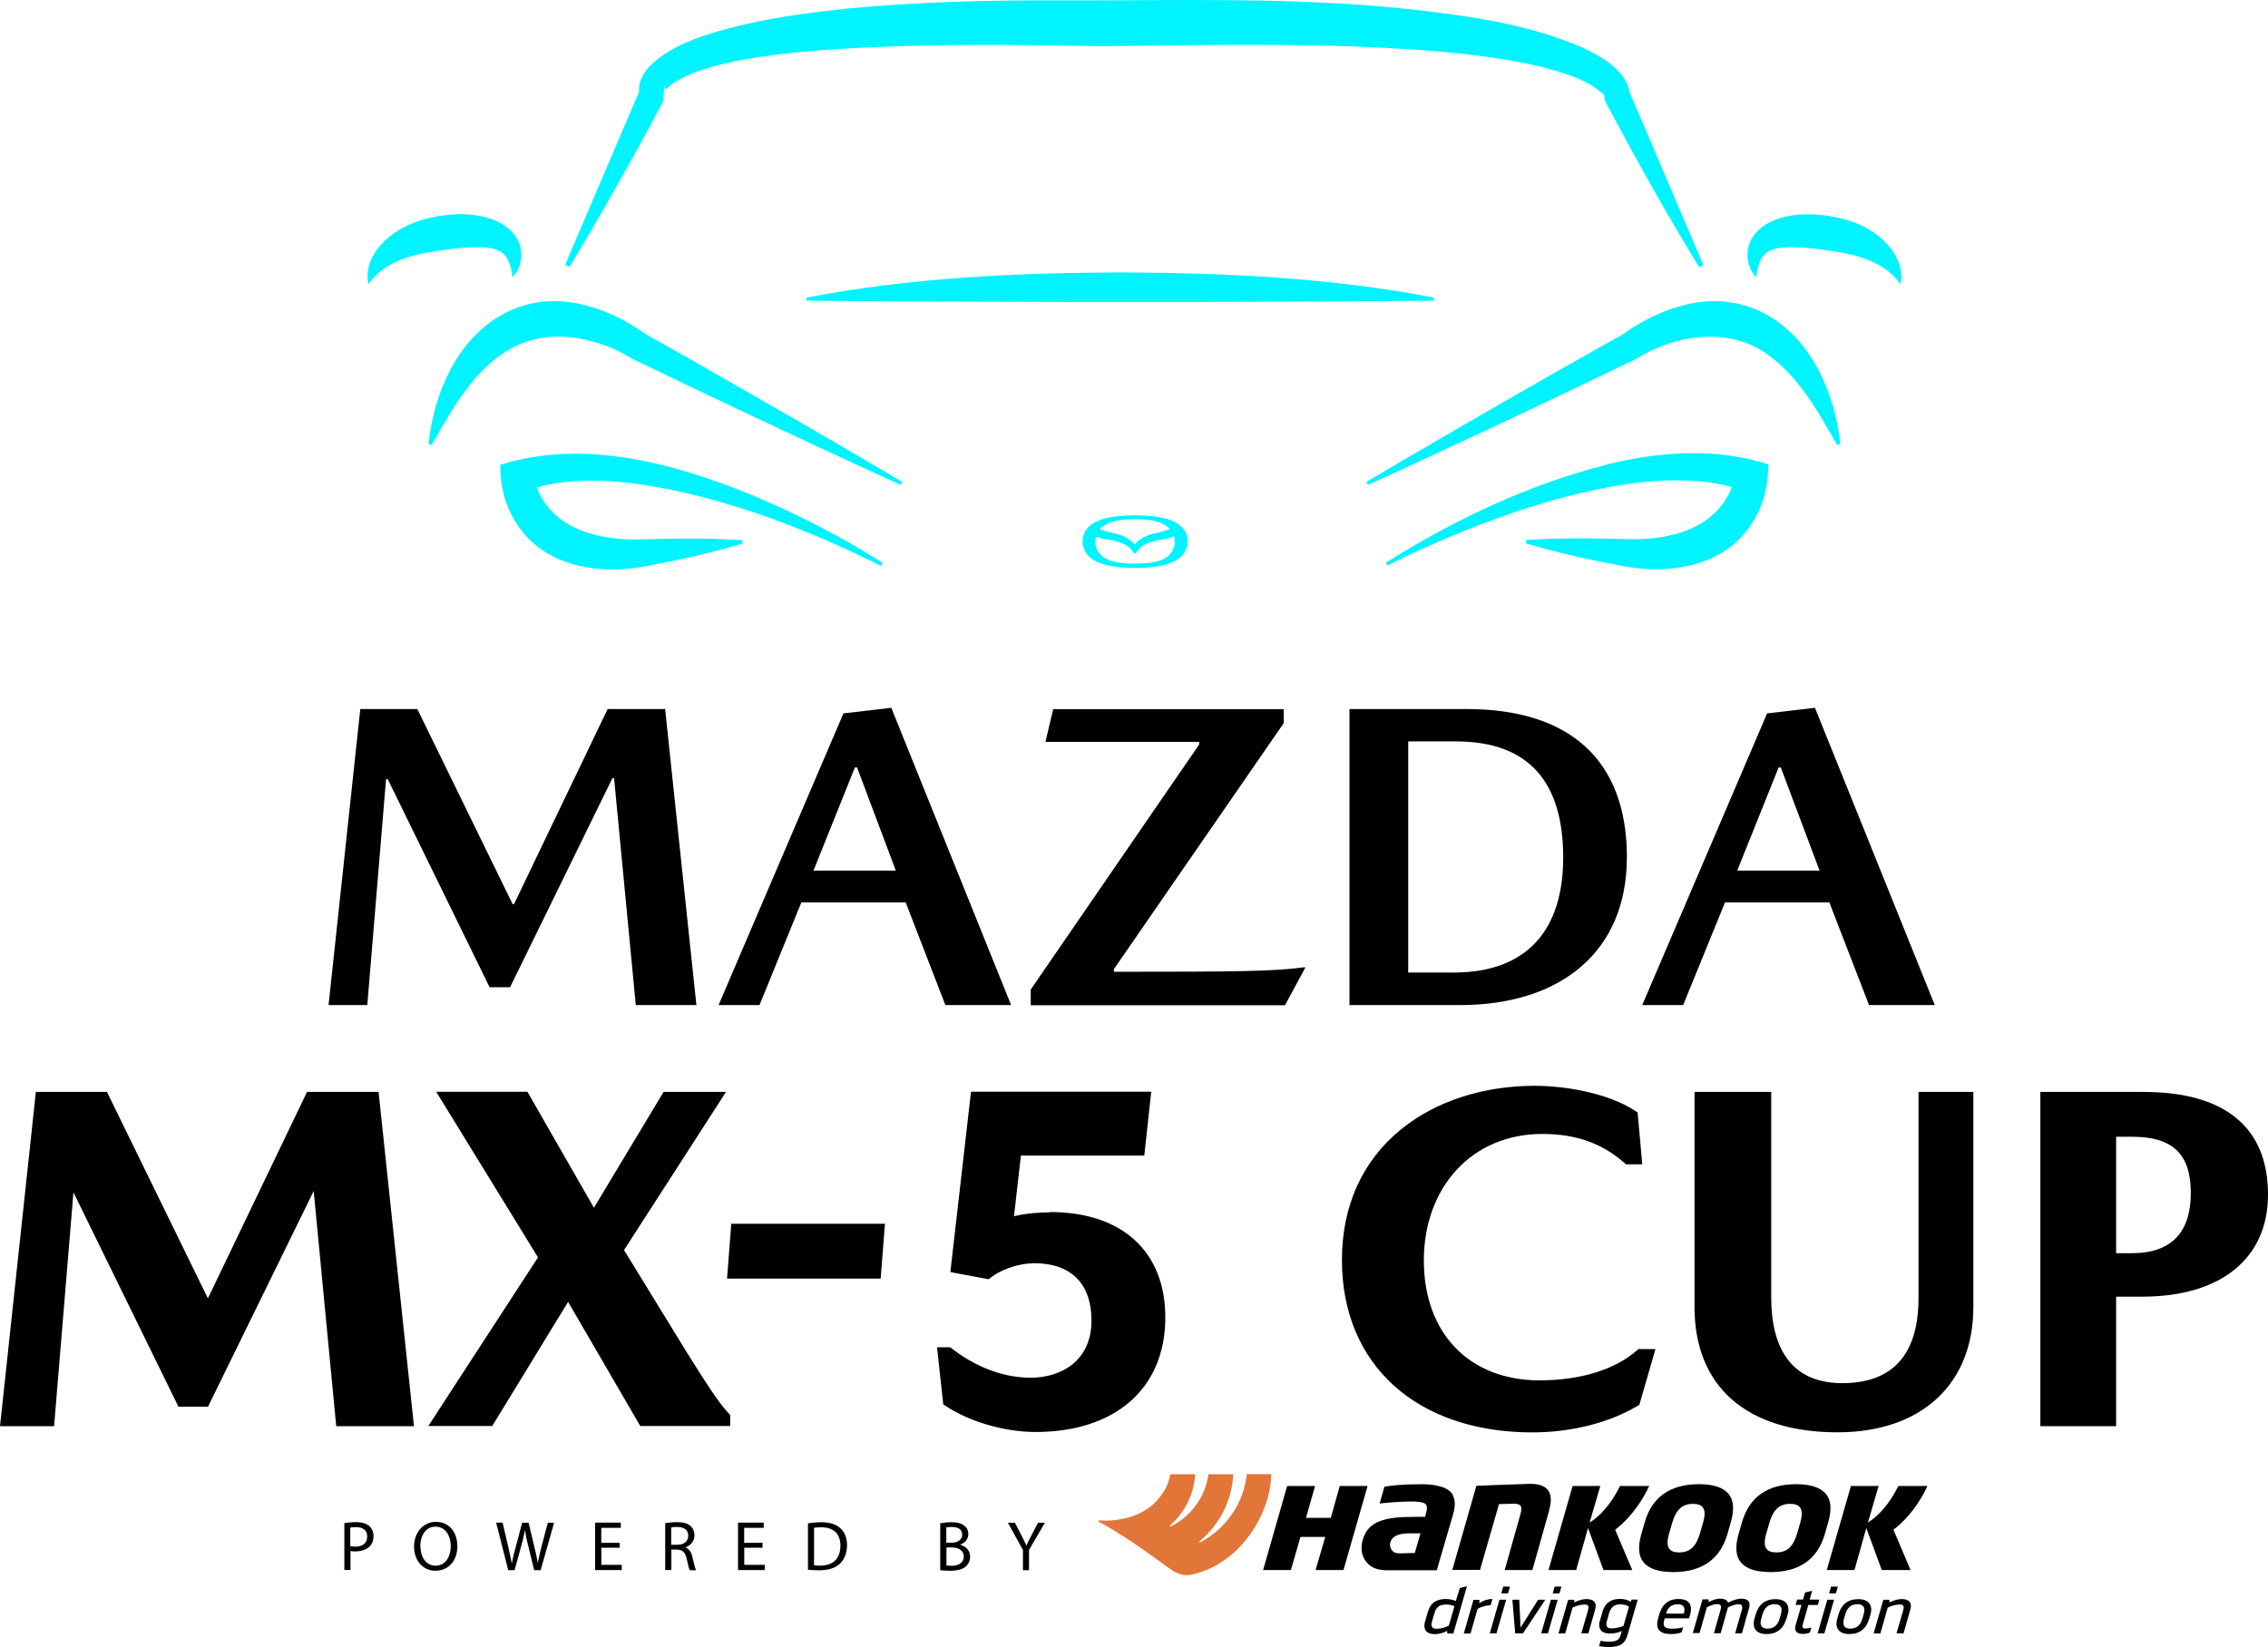 <?xml version="1.0" encoding="UTF-8"?>
<svg id="Layer_1" data-name="Layer 1" xmlns="http://www.w3.org/2000/svg" viewBox="0 0 291.51 211.75">
  <defs>
    <style>
      .cls-1 {
        fill: #e27639;
      }

      .cls-2 {
        fill: #00f4ff;
      }
    </style>
  </defs>
  <g>
    <path d="M44.24,195.83c.38-.07.88-.13,1.52-.13.78,0,1.35.18,1.71.51.32.29.54.74.54,1.28s-.16.99-.47,1.3c-.43.45-1.1.67-1.86.67-.23,0-.45,0-.63-.05v2.44h-.79v-6.03l-.02.02ZM45.02,198.78c.18.04.4.07.65.07.96,0,1.53-.47,1.53-1.3s-.58-1.21-1.44-1.21c-.34,0-.61.02-.74.07v2.36Z"/>
    <path d="M58.79,198.74c0,2.09-1.28,3.21-2.83,3.21s-2.74-1.26-2.74-3.1,1.19-3.19,2.82-3.19,2.74,1.28,2.74,3.09h.02ZM54.04,198.83c0,1.32.7,2.47,1.95,2.47s1.95-1.15,1.95-2.53c0-1.23-.63-2.49-1.95-2.49s-1.97,1.21-1.97,2.54h.02Z"/>
    <path d="M65.32,201.86l-1.55-6.1h.83l.72,3.09c.18.76.34,1.52.45,2.11h.02c.11-.61.29-1.34.51-2.11l.81-3.07h.83l.74,3.09c.18.72.34,1.44.43,2.09.13-.67.31-1.35.49-2.11l.81-3.07h.81l-1.73,6.1h-.83l-.78-3.18c-.2-.78-.32-1.37-.4-1.99-.11.61-.25,1.21-.47,1.99l-.87,3.18h-.83v-.02Z"/>
    <path d="M79.65,198.99h-2.36v2.2h2.63v.67h-3.43v-6.1h3.3v.67h-2.51v1.93h2.36v.65-.02Z"/>
    <path d="M85.48,195.83c.4-.07.97-.13,1.52-.13.85,0,1.39.16,1.77.51.31.27.49.69.49,1.17,0,.79-.51,1.34-1.14,1.55v.04c.47.16.74.6.88,1.23.2.85.34,1.44.47,1.68h-.81c-.11-.18-.23-.7-.4-1.46-.18-.85-.52-1.15-1.23-1.19h-.74v2.63h-.79v-6.01l-.02-.02ZM86.28,198.61h.81c.85,0,1.37-.47,1.37-1.15,0-.79-.58-1.14-1.41-1.14-.38,0-.65.02-.78.07v2.22Z"/>
    <path d="M98.02,198.99h-2.36v2.2h2.63v.67h-3.43v-6.1h3.3v.67h-2.51v1.93h2.36v.65-.02Z"/>
    <path d="M103.85,195.85c.49-.07,1.05-.14,1.68-.14,1.14,0,1.93.27,2.47.76.56.51.87,1.21.87,2.18s-.32,1.8-.88,2.36c-.58.58-1.52.88-2.71.88-.58,0-1.03-.04-1.43-.07v-5.99.02ZM104.63,201.25c.2.04.49.04.79.04,1.7,0,2.6-.94,2.6-2.58,0-1.44-.81-2.35-2.47-2.35-.42,0-.72.04-.92.07v4.82Z"/>
    <path d="M120.84,195.85c.34-.07.9-.14,1.44-.14.79,0,1.3.14,1.66.45.32.23.52.6.52,1.08,0,.6-.4,1.12-1.03,1.34v.04c.58.14,1.26.61,1.26,1.52,0,.52-.2.94-.52,1.23-.42.4-1.1.58-2.09.58-.54,0-.96-.04-1.23-.07v-5.99l-.02-.02ZM121.63,198.34h.72c.83,0,1.32-.45,1.32-1.03,0-.7-.54-.99-1.34-.99-.36,0-.58.04-.7.05v1.97ZM121.63,201.27c.16.02.38.04.67.04.81,0,1.57-.31,1.57-1.19,0-.83-.72-1.17-1.57-1.17h-.65v2.33h-.02Z"/>
    <path d="M131.48,201.86v-2.58l-1.93-3.5h.9l.87,1.68c.23.47.42.83.61,1.26.16-.4.38-.79.61-1.26l.88-1.68h.88l-2.04,3.5v2.6h-.79v-.02Z"/>
    <path d="M183.17,208.47l.34-1.19c.36-1.26,1.17-1.7,2.35-1.7.42,0,1.05.13,1.26.27l.51-1.68.92-.23-1.75,6.08h-.78v-.34c-.54.27-1.03.42-1.61.42-1.21,0-1.5-.76-1.25-1.62ZM186.94,206.52c-.25-.16-.72-.23-1.01-.23-.76,0-1.3.22-1.55,1.08l-.31,1.05c-.2.65-.04.99.58.99.45,0,1.08-.14,1.57-.4l.72-2.47v-.02Z"/>
    <path d="M191.59,206.37c-.52.04-1.15.16-1.68.49l-.9,3.16h-.87l1.25-4.33h.78l-.04.43c.32-.22.96-.54,1.7-.54l-.23.79Z"/>
    <path d="M192.35,210h-.87l1.25-4.33h.86l-1.25,4.33ZM193.83,204.86h-.87l.25-.87h.87l-.25.87Z"/>
    <path d="M195.76,210h-1.01l-.36-4.33h.88l.13,2.67c0,.27,0,.56.04.92.23-.36.4-.65.58-.92l1.68-2.67h.92l-2.87,4.33h.02Z"/>
    <path d="M198.96,210h-.87l1.25-4.33h.87l-1.25,4.33ZM200.44,204.86h-.87l.25-.87h.87l-.25.87Z"/>
    <path d="M204.12,210h-.87l.85-2.92c.14-.51.13-.79-.45-.79-.42,0-.99.13-1.53.4l-.94,3.32h-.87l1.25-4.33h.78v.34c.51-.25,1.06-.43,1.57-.43,1.05,0,1.35.54,1.12,1.34l-.88,3.1-.02-.02Z"/>
    <path d="M205.64,208.38l.31-1.1c.36-1.25,1.15-1.71,2.31-1.71.45,0,1.03.13,1.32.38l.14-.29h.78l-1.32,4.57c-.31,1.06-.88,1.53-2.44,1.53-.4,0-.9-.05-1.21-.13l.2-.67c.31.07.74.11,1.05.11.97,0,1.35-.2,1.55-.94l.13-.43c-.47.22-1.03.32-1.57.32-1.21,0-1.52-.76-1.25-1.68v.04ZM209.37,206.59c-.18-.2-.65-.32-1.15-.32-.58,0-1.12.23-1.39,1.1l-.27.96c-.22.7-.07,1.03.61,1.03.49,0,1.01-.13,1.5-.32l.7-2.44Z"/>
    <path d="M217.09,208.07h-3.12l-.05.18c-.22.7-.11,1.15,1.03,1.15.36,0,.88-.04,1.39-.18l-.2.65c-.43.16-.92.22-1.32.22-1.53,0-2.09-.65-1.7-2.02l.14-.49c.42-1.44,1.32-2,2.47-2,1.25,0,1.91.6,1.48,2.13l-.11.36h-.02ZM216.43,207.46v-.05c.2-.65.05-1.15-.81-1.15s-1.28.51-1.46,1.15v.05h2.27Z"/>
    <path d="M223.89,210h-.87l.85-2.98c.14-.51.07-.76-.43-.76-.34,0-.79.13-1.34.4l-.04.14-.9,3.18h-.87l.85-2.98c.14-.51.07-.76-.43-.76-.34,0-.78.13-1.32.4l-.94,3.32h-.87l1.25-4.33h.78v.34c.47-.25,1.01-.43,1.44-.43.61,0,.96.18,1.06.51.6-.31,1.25-.51,1.66-.51.99,0,1.26.43,1.03,1.25l-.9,3.18-.02.04Z"/>
    <path d="M229.6,208.14c-.36,1.26-1.23,1.95-2.54,1.95s-1.91-.74-1.55-2l.16-.54c.36-1.26,1.23-1.95,2.53-1.95s1.93.74,1.57,2l-.16.54ZM228.9,207.55c.27-.94-.09-1.3-.81-1.3s-1.28.36-1.55,1.3l-.16.54c-.27.94.09,1.3.81,1.3s1.3-.36,1.55-1.3l.16-.54Z"/>
    <path d="M233.68,206.35h-1.25l-.7,2.44c-.11.42-.07.58.29.58.27,0,.58-.04.81-.13l-.2.65c-.25.13-.65.18-.94.18-.76,0-1.1-.4-.9-1.1l.76-2.63h-.76l.2-.69h.76l.25-.9.92-.23-.32,1.14h1.25l-.2.69.04.02Z"/>
    <path d="M234.49,210h-.87l1.25-4.33h.87l-1.25,4.33ZM235.97,204.86h-.87l.25-.87h.87l-.25.87Z"/>
    <path d="M240.24,208.14c-.36,1.26-1.23,1.95-2.54,1.95s-1.91-.74-1.55-2l.16-.54c.36-1.26,1.23-1.95,2.53-1.95s1.93.74,1.57,2l-.16.54ZM239.54,207.55c.27-.94-.09-1.3-.81-1.3s-1.28.36-1.55,1.3l-.16.54c-.27.94.09,1.3.81,1.3s1.3-.36,1.55-1.3l.16-.54Z"/>
    <path d="M244.63,210h-.87l.85-2.92c.14-.51.13-.79-.45-.79-.42,0-.99.13-1.53.4l-.94,3.32h-.87l1.25-4.33h.78v.34c.51-.25,1.06-.43,1.57-.43,1.05,0,1.35.54,1.12,1.34l-.88,3.1-.02-.02Z"/>
    <path d="M199.13,194.15l-2.17,7.71h-3.56l1.97-6.98c.16-.6.27-1.08.04-1.32-.22-.2-.52-.23-.9-.23l-1.84.05-2.44,8.46h-3.56l3.09-10.81c.42-.02,3.59-.16,6.73-.25,1.21-.04,2.04.23,2.47.81.43.56.49,1.41.16,2.53v.04Z"/>
    <path d="M207.6,196.68l2.2,5.18h-3.7l-1.99-5.4-1.52,5.4h-3.56l3.1-10.81h3.56l-1.37,4.69s2.18-1.15,3.9-4.69h3.75c-1.8,3.88-4.39,5.63-4.39,5.63Z"/>
    <path d="M243.37,196.68l2.2,5.18h-3.7l-1.99-5.4-1.52,5.4h-3.56l3.1-10.81h3.56l-1.37,4.69s2.18-1.15,3.9-4.69h3.75c-1.8,3.88-4.39,5.63-4.39,5.63Z"/>
    <path d="M222.23,192.14c-.67-.88-1.97-1.32-3.86-1.32-3.68,0-6.03,1.64-6.97,4.89l-.45,1.57c-.43,1.53-.36,2.73.25,3.52.67.88,1.97,1.32,3.86,1.32,3.68,0,6.03-1.64,6.97-4.89l.45-1.57c.43-1.53.36-2.72-.25-3.52ZM218.88,195.84l-.38,1.3c-.49,1.71-1.3,2.45-2.67,2.45-.61,0-1.03-.14-1.26-.45-.31-.4-.31-1.05-.02-2.04l.38-1.3c.49-1.71,1.3-2.45,2.67-2.45.61,0,1.03.14,1.26.45.31.4.31,1.05.02,2.04Z"/>
    <path d="M234.73,192.14c-.67-.88-1.97-1.32-3.86-1.32-3.68,0-6.03,1.64-6.97,4.89l-.45,1.57c-.43,1.53-.36,2.73.25,3.52.67.88,1.97,1.32,3.88,1.32,3.68,0,6.03-1.64,6.97-4.89l.45-1.57c.43-1.53.36-2.72-.25-3.52h-.02ZM231.37,195.84l-.38,1.3c-.49,1.71-1.3,2.45-2.67,2.45-.61,0-1.03-.14-1.26-.45-.31-.4-.31-1.05-.02-2.04l.38-1.3c.49-1.71,1.3-2.45,2.67-2.45.61,0,1.03.14,1.26.45.31.4.31,1.05.02,2.04Z"/>
    <path d="M186.76,192.24c-.27-.51-.78-.87-1.53-1.1-.58-.18-1.32-.29-2.2-.31-.04,0-3.19-.05-5.09.32l-.61,2.15c1.91-.22,3.74-.27,4.51-.25.85.04,1.26.14,1.44.4.16.22.18.56,0,1.14l-.11.43h-1.35c-3.77,0-5.99.49-6.68,3.01-.27.97-.14,1.99.42,2.71.6.78,1.39,1.15,2.76,1.15h6.35l2.06-7.06c.34-1.12.34-1.95,0-2.56l.04-.04ZM181.85,199.66l-1.73.05c-.43,0-.83.02-1.15-.32-.22-.23-.36-.61-.29-.99.23-1.1,1.5-1.26,2.53-1.26h1.37l-.74,2.53h.02Z"/>
    <path d="M172.2,191.05l-1.15,4.1h-3.19l1.17-4.1h-3.59l-3.09,10.81h3.57l1.23-4.26h3.19l-1.25,4.26h3.59l3.1-10.81h-3.59Z"/>
    <path class="cls-1" d="M160.25,189.54c-.4,3.79-2.71,7.02-5.96,8.75-.09.05-.18-.07-.09-.14,2.51-2.09,4.15-5.16,4.31-8.61h-3.19c-.4,2.94-2.24,5.41-4.82,6.71-.09.05-.18-.07-.09-.14,1.86-1.64,3.07-3.97,3.21-6.57h-3.19c-.23,1.34-.9,2.49-1.79,3.45-2.17,2.36-5.65,2.62-7.34,2.49,0,0-.07,0-.11.05-.02.07.05.11.05.11,2.82,1.57,5.05,3.07,9.13,6.06.99.74,1.95.96,2.94.72,6.35-1.5,10.05-8.07,10.09-12.89h-3.18.02Z"/>
  </g>
  <path class="cls-2" d="M91.2,47.58l-8.18-4.61c-2.68-1.91-5.63-3.33-8.9-3.98-7.87-1.48-14.08,3.2-17.03,10.25-.43.92-.78,2.07-1.09,3.03-.04.2-.3,1.18-.34,1.41-.29,1.12-.44,2.27-.59,3.4l.42.13c1.49-2.64,2.94-5.23,4.69-7.45,4.54-5.9,9.96-7.88,17.15-5.51,1.35.46,2.67,1.08,3.88,1.85l8.6,4.13c7.92,3.76,18.02,8.51,25.97,12.12l.2-.39-4.11-2.43c-5.9-3.47-14.7-8.53-20.67-11.93v-.03Z"/>
  <path class="cls-2" d="M64.28,59.73c.03.32.1,1.79.14,2.1.29,2.44,1.28,4.79,2.86,6.68,3.7,4.52,10.22,5.34,15.62,4.31,4.23-.79,8.41-1.71,12.55-2.93l-.04-.44c-.72-.06-1.44-.1-2.15-.11-3.53-.16-7.13-.1-10.68,0-5.66.21-11.54-1.33-13.59-6.68,5-1.35,10.42-.93,15.49-.04,10.02,1.84,19.65,5.6,28.75,10.13l.23-.37c-5.24-3.35-10.78-6.19-16.51-8.61-10.21-4.18-21.75-7.42-32.66-4.01h0Z"/>
  <path class="cls-2" d="M206.51,59.74c-10.09,2.57-19.6,7.09-28.38,12.6l.23.37c1.82-.95,3.69-1.81,5.56-2.64,5.6-2.48,11.37-4.62,17.28-6.19,5.79-1.48,11.79-2.56,17.74-1.95,1.25.13,2.48.36,3.67.69-2.07,5.34-7.95,6.9-13.61,6.69-3.54-.1-7.15-.16-10.68,0-.72.03-1.44.07-2.15.11l-.04.44c4.13,1.22,8.3,2.14,12.55,2.93,5.4,1.03,11.93.23,15.62-4.31,1.59-1.88,2.57-4.24,2.86-6.68.04-.27.11-1.78.14-2.1-6.76-2.17-14-1.65-20.77.01h-.01Z"/>
  <path class="cls-2" d="M61.18,31.78c.98,0,2.02.04,2.9.43,1.26.57,1.67,2.1,1.79,3.45,1.41-1.46,1.52-3.96.2-5.54-1.32-1.64-3.43-2.3-5.41-2.5-1.19-.13-2.38-.09-3.56.07-.52.06-1.23.16-1.74.29-.5.11-1.25.29-1.72.49-3.32,1.09-7.05,4.22-6.3,8.07,2.44-3.37,6.43-3.95,10.29-4.48,1.22-.17,2.37-.26,3.55-.29h0Z"/>
  <path class="cls-2" d="M73.2,34.31l.8-1.31c2.74-4.55,5.81-9.99,8.37-14.64.96-1.79,1.95-3.59,2.9-5.38l.1-2c.06.16.1.36.14.52h.06s0-.01.03-.03c.04-.03.04-.06.1-.1,5.05-4.74,23.74-5.21,31.02-5.47,8.07-.22,16.55-.11,24.63.04,12.27-.11,24.72-.43,36.98.23,5.96.32,12.01.82,17.83,1.98,1.82.37,3.75.88,5.47,1.48,1.58.57,2.97,1.22,4.12,2.21.09.09.2.2.27.29.04.04.06.04.06,0v-.46l.23,1.34c3.77,7.08,7.87,14.48,12.09,21.33l.55-.23s-9.47-22.18-9.53-22.34c0-.09-.01-.16-.03-.24-.66-2.7-3.78-4.38-6.13-5.48-7.08-3.04-14.8-4.06-22.4-4.9C166.36-.39,151.75.07,137.21.05c-9.36-.06-18.75.16-28.08,1.03-4.46.46-9.03,1.05-13.41,2.05-4.18,1.02-9.39,2.37-12.4,5.58-.67.8-1.25,1.82-1.18,2.9,0,.06,0,.11.01.17l-9.52,22.29.55.23h.01Z"/>
  <path class="cls-2" d="M235.61,52.27c-.32-.96-.66-2.11-1.09-3.03-2.96-7.05-9.16-11.71-17.02-10.25-3.27.65-6.22,2.07-8.9,3.98-1.06.6-8.18,4.61-8.18,4.61-7.62,4.35-17.28,9.91-24.79,14.37l.2.39,4.35-1.98c2.71-1.25,10.22-4.75,12.99-6.04,4.31-2.02,12.95-6.14,17.23-8.23.13-.09.49-.3.62-.37,4.29-2.47,9.92-3.39,14.43-1.19,2.34,1.15,4.38,3.16,5.99,5.23,1.75,2.24,3.2,4.81,4.69,7.45l.42-.13c-.14-1.13-.3-2.28-.59-3.4-.07-.27-.27-1.13-.34-1.41h.01Z"/>
  <path class="cls-2" d="M243.7,33c-1.25-2.37-3.66-3.88-6.16-4.68-2.11-.63-4.39-.9-6.59-.7-1.98.2-4.09.86-5.41,2.5-1.32,1.58-1.21,4.08.2,5.54.13-1.35.52-2.87,1.8-3.45.88-.39,1.92-.43,2.9-.43,1.18.03,2.33.11,3.55.29,2.9.37,5.6.79,8.05,2.33.8.53,1.58,1.19,2.24,2.15.3-1.18-.03-2.48-.59-3.55h.02Z"/>
  <path class="cls-2" d="M184.31,38.65v-.39c-13.29-2.57-26.83-3.17-40.32-3.24-13.48.07-27.03.67-40.32,3.24v.39c5.01.06,15.14.13,20.15.13,18.53.09,42.03.06,60.48-.13h.01Z"/>
  <path class="cls-2" d="M151.36,67.32c-1.08-.72-2.81-1.05-5.45-1.05s-4.38.33-5.46,1.05c-.8.53-1.31,1.28-1.31,2.28,0,.56.21,1.97,2.01,2.7,1.08.43,2.45.72,4.75.72s3.67-.29,4.75-.72c1.78-.73,2.01-2.15,2.01-2.7,0-1.01-.5-1.75-1.31-2.28ZM141.77,67.67c.2-.16.44-.29.7-.4.29-.11.59-.21.9-.29.69-.16,1.51-.23,2.51-.23s1.82.07,2.51.23c.32.07.63.16.9.29.26.11.5.24.7.4.14.1.27.22.37.35-.06.03-.11.04-.19.07-.54.2-1.13.34-1.71.49l-.2.04c-.43.1-.82.24-1.18.42-.46.23-.83.5-1.11.83-.07.07-.1.09-.13.09,0,0-.06-.01-.13-.09-.27-.32-.66-.6-1.1-.83-.36-.17-.76-.32-1.18-.42-.06-.01-.13-.03-.2-.04-.57-.14-1.16-.29-1.71-.49-.06-.03-.12-.04-.19-.07.11-.11.23-.23.37-.35h.03ZM150.74,70.73c-.12.22-.26.43-.46.62-.2.22-.47.39-.79.55-.4.19-.88.33-1.45.42-.59.09-1.29.13-2.15.14-.88,0-1.58-.04-2.15-.14-.57-.09-1.05-.23-1.45-.42-.31-.14-.57-.33-.79-.55-.2-.2-.34-.4-.46-.62-.17-.35-.26-.69-.26-1.05,0-.24.03-.46.07-.68.62.22,1.21.32,1.74.4h.12c.73.16,1.31.33,1.76.55.27.13.5.27.69.44.2.17.37.39.49.6.06.1.11.16.23.16s.17-.06.23-.16c.22-.42.63-.79,1.19-1.05.46-.23,1.03-.39,1.77-.53h.12c.52-.11,1.1-.22,1.74-.43.06.2.07.43.07.68,0,.16-.03.59-.26,1.05h.01Z"/>
  <path d="M66.07,116.24l12.03-25.08h7.39l4.02,38.06h-7.79l-2.79-29.16h-.22l-13.15,26.87h-2.63l-13.09-26.75h-.22l-2.41,29.04h-4.98l4.08-38.06h7.33l12.25,25.08h.16Z"/>
  <path d="M103,116.02l-5.38,13.2h-5.26l16.05-37.5,6.15-.72,15.4,38.22h-8.45l-5.1-13.2h-13.42ZM115.14,111.93l-4.98-13.26h-.28l-5.32,13.26h10.58Z"/>
  <path d="M165,91.18v1.79l-21.83,31.63v.34c16.39,0,20.48-.06,24.28-.56h.34l-2.63,4.86h-32.68v-2.01l21.65-31.51v-.34h-19.76l1-4.2h29.64Z"/>
  <path d="M209.1,110.26c0,12.09-8.51,18.96-21.43,18.96h-14.22v-38.06h15.06c13.05,0,20.6,6.37,20.6,19.08v.02ZM200.92,110.26c0-9.56-4.26-14.94-13.82-14.94h-6.1v29.72h5.82c9.52,0,14.1-5.54,14.1-14.78Z"/>
  <path d="M221.72,116.02l-5.38,13.2h-5.26l16.05-37.5,6.15-.72,15.4,38.22h-8.45l-5.1-13.2h-13.42ZM233.87,111.93l-4.98-13.26h-.28l-5.32,13.26h10.58Z"/>
  <path d="M48.73,141.05l-.07-.67h-9.2l-.2.43-12.54,26.12-12.77-26.13-.2-.42H4.61l-.07.67L.09,182.53l-.09.83h6.95l.06-.69,2.43-29.37,13.29,27.14.21.42h3.8l.2-.42,13.38-27.31,2.83,29.55.07.68h9.99l-.09-.83-4.39-41.48Z"/>
  <path d="M88.38,174.04l-8.17-13.32,2.17-3.37,10.94-16.97h-8.02l-.22.36-8.74,14.54-8.33-14.53-.22-.38h-11.72l.7,1.14,12.38,20.15-13.34,20.52-.75,1.16h8.21l.22-.36,9.53-15.6,9.06,15.59.22.37h11.55v-1.42l-.21-.22c-1.19-1.25-2.97-3.98-5.27-7.69v.03Z"/>
  <path d="M94.69,157.34h-.7l-.05.69-.43,5.55-.06.81h19.74l.06-.7.43-5.55.06-.8h-19.05Z"/>
  <path d="M134.94,155.87c-.63,0-1.24.03-1.84.08h-.08c-.95.08-1.86.22-2.69.42l.89-7.8h15.86l.07-.67.73-6.71.09-.83h-23.16l-.08.66-2.5,21.84-.08.69.69.13,3.9.73.34.06.27-.21c1.18-.93,3.03-1.62,4.73-1.8l.84-.05.99.04c4.12.35,6.38,2.91,6.38,7.32,0,5.44-4.2,7.36-7.79,7.36-4.38,0-7.94-2.04-10.16-3.75l-.2-.16h-1.7l.09.83.67,6.16.04.35.29.19c3.06,2.04,7.6,3.36,11.58,3.36,10.28,0,16.67-5.64,16.67-14.72,0-8.49-5.55-13.56-14.84-13.56v.04Z"/>
  <path d="M210.87,173.44h-.28l-.21.19c-2.84,2.48-7.28,3.84-12.5,3.84-9.03,0-14.87-6.05-14.87-15.41s6.12-16.27,15.23-16.27c4.29,0,7.64,1.18,10.55,3.72l.21.19h2.08l-.07-.82-.49-5.49-.03-.36-.3-.2c-3.65-2.39-9.24-3.23-12.92-3.23-6.63,0-12.72,1.98-17.16,5.57-4.99,4.04-7.63,9.86-7.63,16.83,0,13.46,9.61,22.16,24.48,22.16,4.98,0,9.9-1.24,13.5-3.4l.25-.15.08-.28,1.71-5.92.28-.96h-1.91Z"/>
  <path d="M247.34,140.38h-.75v26.49c0,7.27-3.3,10.96-9.8,10.96-7.55,0-9.13-5.96-9.13-10.96v-26.49h-9.86v27.65c0,10.25,6.7,16.12,18.38,16.12,10.77,0,17.46-6.18,17.46-16.12v-27.65h-6.3Z"/>
  <path d="M275.51,140.38h-13.26v42.98h9.74v-16.65h3.34c10.13,0,16.18-4.91,16.18-13.13,0-8.63-5.53-13.19-16-13.19h0ZM274.05,161.12h-2.06v-14.97h2.06c5.22,0,7.54,2.23,7.54,7.24s-2.47,7.73-7.54,7.73Z"/>
</svg>
